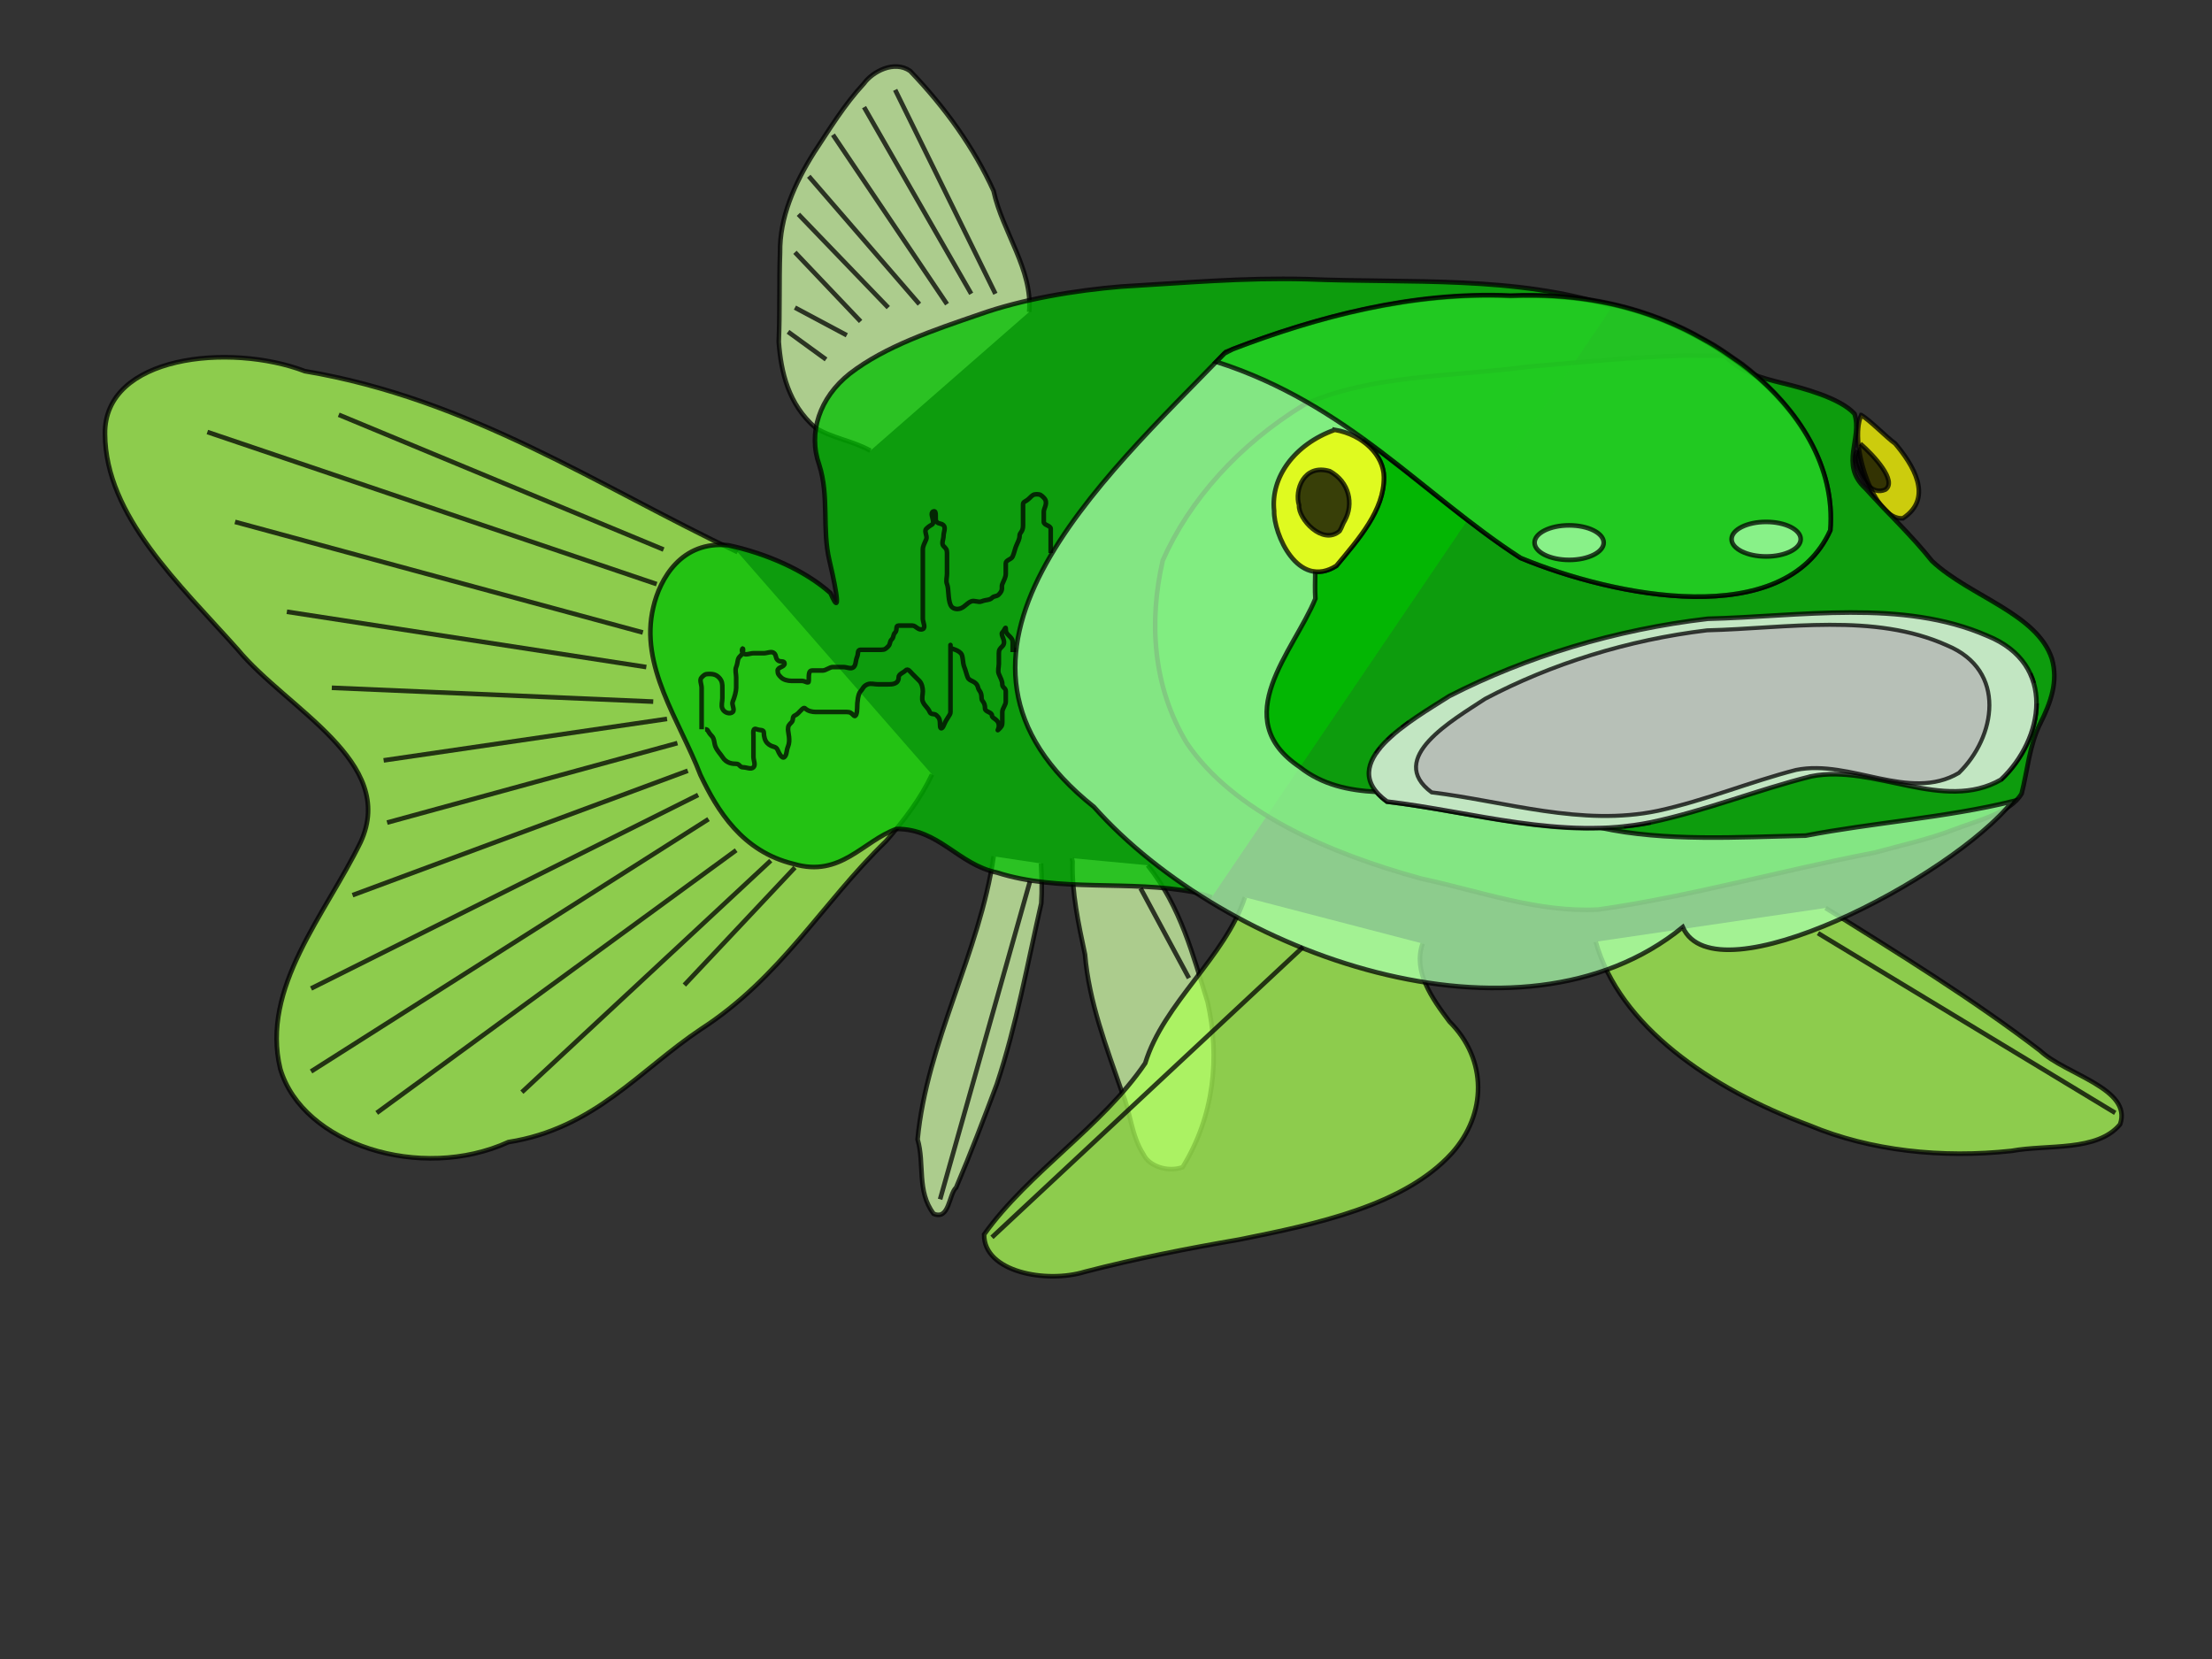 <?xml version="1.0"?><svg width="640" height="480" xmlns="http://www.w3.org/2000/svg" xmlns:xlink="http://www.w3.org/1999/xlink">
 <rect width="100%" height="100%" fill="#333333" stroke="none"/>
 <title>LargeMouth Bass</title>
 <defs>
  <linearGradient id="linearGradient6379">
   <stop stop-color="#9b7630" offset="0" id="stop6380"/>
   <stop stop-color="#6c5221" offset="1" id="stop6382"/>
  </linearGradient>
  <linearGradient id="linearGradient6375">
   <stop stop-color="#815604" offset="0" id="stop6376"/>
   <stop stop-color="#a4861c" offset="0.337" id="stop6377"/>
   <stop stop-color="#c9c9c9" offset="1" id="stop6378"/>
  </linearGradient>
  <linearGradient id="linearGradient2993">
   <stop stop-color="#4f4f4f" stop-opacity="0.55" offset="0" id="stop2994"/>
   <stop stop-color="#9d9d9d" stop-opacity="0.22" offset="1" id="stop2995"/>
  </linearGradient>
  <linearGradient id="linearGradient2988">
   <stop stop-color="#4c4f00" offset="0" id="stop2989"/>
   <stop stop-color="#d1d82f" offset="1" id="stop2991"/>
  </linearGradient>
  <linearGradient id="linearGradient2983">
   <stop stop-color="#859d07" offset="0" id="stop2984"/>
   <stop stop-color="#ffc5c5" offset="1" id="stop2987"/>
  </linearGradient>
  <linearGradient id="linearGradient2848">
   <stop stop-color="#d18484" offset="0" id="stop2849"/>
   <stop stop-color="#5b4646" offset="1" id="stop2850"/>
  </linearGradient>
  <linearGradient id="linearGradient2676">
   <stop stop-color="#a0a600" offset="0" id="stop2677"/>
   <stop stop-color="#d0d800" offset="0.337" id="stop2857"/>
   <stop stop-color="#e6e6e6" offset="1" id="stop2678"/>
  </linearGradient>
  <linearGradient y2="0.758" y1="-0.211" xlink:href="#linearGradient2676" x2="0.519" x1="0.416" id="linearGradient2679"/>
  <linearGradient y2="0.055" y1="0.875" xlink:href="#linearGradient6375" x2="0.36" x1="0.624" id="linearGradient2680"/>
  <linearGradient y2="-0.047" y1="0.969" xlink:href="#linearGradient6375" x2="0.2" x1="0.448" id="linearGradient2768"/>
  <linearGradient y2="0.227" y1="0.727" xlink:href="#linearGradient6375" x2="0.459" x1="0.599" id="linearGradient2769"/>
  <linearGradient y2="0.883" y1="-0.18" xlink:href="#linearGradient2676" x2="0.61" x1="0.407" id="linearGradient2770"/>
  <radialGradient xlink:href="#linearGradient2848" r="0.5" id="radialGradient2856" fy="0.5" fx="0.5" cy="0.5" cx="0.5"/>
  <linearGradient y2="0.086" y1="0.844" xlink:href="#linearGradient6375" x2="0.278" x1="0.536" id="linearGradient2865"/>
  <linearGradient y2="0.242" y1="0.758" xlink:href="#linearGradient6379" x2="0.354" x1="0.37" id="linearGradient3015"/>
  <linearGradient y2="0.148" y1="0.797" xlink:href="#linearGradient6379" x2="0.376" x1="0.415" id="linearGradient3016"/>
  <linearGradient y2="0.523" y1="0.281" xlink:href="#linearGradient6375" x2="-0.092" x1="1.354" id="linearGradient3017"/>
  <linearGradient y2="0.203" y1="0.719" xlink:href="#linearGradient6379" x2="-0.143" x1="-0.143" id="linearGradient3018"/>
  <linearGradient y2="0.172" y1="0.727" xlink:href="#linearGradient6379" x2="-0.222" x1="-0.222" id="linearGradient3019"/>
  <linearGradient y2="0.711" y1="0.422" xlink:href="#linearGradient6375" x2="0.099" x1="0.851" id="linearGradient3020"/>
 </defs>
 <g>
  <path opacity="0.75" fill="#d4ffaa" fill-rule="evenodd" stroke="#000000" stroke-width="1pt" id="path2946" d="m332.065,250.343c9.594,12.068 13.091,26.068 17.338,39.565c3.601,15.997 1.913,32.971 -7.237,47.808c-4.356,1.551 -9.76,-0.337 -11.324,-3.706c-3.617,-5.622 -3.665,-12.029 -6.18,-17.915c-4.551,-13.144 -9.618,-26.323 -10.74,-39.946c-1.895,-8.906 -3.85,-17.874 -3.604,-26.923c-0.033,-0.157 -0.166,-0.785 -0.2,-0.942"/>
  <path opacity="0.75" fill="#aaff56" fill-rule="evenodd" stroke="#000000" stroke-width="1pt" id="path2880" d="m213.423,159.746c-40.333,-19.113 -77.435,-44.318 -125.214,-52.355c-21.672,-8.27 -58.185,-4.541 -57.827,18.202c0.152,23.704 21.569,43.459 38.347,62.271c14.305,17.301 46.361,32.473 35.62,55.777c-10.248,21.046 -28.942,42.145 -23.255,65.613c6.466,21.853 40.595,32.777 66.008,21.187c24.835,-3.895 38.037,-20.893 55.69,-32.676c23.195,-14.993 35.11,-36.537 53.564,-54.41c5.293,-6.054 10.081,-12.416 13.303,-19.263"/>
  <path opacity="0.75" fill="#d4ffaa" fill-rule="evenodd" stroke="#000000" stroke-width="1pt" id="path2869" d="m297.776,90.255c1.084,-12.248 -7.766,-23.206 -10.307,-35.027c-5.622,-12.397 -13.97,-24.083 -24.137,-34.699c-4.64,-3.209 -10.902,0.235 -13.335,3.589c-5.771,6.235 -9.961,13.197 -14.446,19.977c-5.719,9.076 -10.012,18.887 -9.86,29.03c-0.3,8.59 -0.023,17.192 -0.373,25.777c0.651,8.74 2.758,18.061 10.641,24.889c4.704,2.953 11.026,3.828 15.869,6.613"/>
  <path opacity="0.75" fill="#d4ffaa" fill-rule="evenodd" stroke="#000000" stroke-width="1pt" id="path2963" d="m287.489,247.769c-4.002,27.782 -19.365,53.936 -22.002,81.883c2.081,7.096 -0.313,14.991 4.638,21.532c4.592,1.945 4.355,-5.603 6.521,-7.611c4.204,-9.901 8.02,-19.901 11.773,-29.901c5.72,-17.224 8.869,-34.857 12.856,-52.325c0.254,-3.837 0.127,-7.682 -0.07,-11.518"/>
  <path opacity="0.75" fill="#00bf00" fill-rule="evenodd" stroke="#000000" stroke-width="1pt" id="path2858" d="m466.481,88.71c-27.824,-9.062 -58.798,-6.71 -88.349,-7.935c-18.587,-0.491 -35.278,1.076 -53.731,2.135c-13.404,1.113 -28.611,3.642 -41.07,8.073c-13.244,4.547 -27.173,9.18 -37.465,17.127c-8.771,6.943 -12.119,17.122 -8.845,26.359c2.948,9.151 0.768,18.57 2.965,27.744c0.817,3.321 4.187,18.435 0.305,9.386c-7.396,-6.601 -18.579,-11.469 -29.523,-13.831c-13.578,-1.439 -19.871,9.715 -21.748,17.946c-4.096,16.99 7.563,32.681 13.634,48.505c4.88,10.271 12.075,22.151 26.987,25.752c13.641,4.008 19.976,-6.636 29.751,-10.125c12.228,-0.119 17.866,10.321 29.031,12.606c18.116,5.826 38.357,2.071 56.994,5.683c1.764,0.403 3.494,0.891 5.166,1.475"/>
  <path opacity="0.75" fill="#ffff00" fill-rule="evenodd" stroke="#000000" stroke-width="1pt" id="path1097" d="m538.505,120.085c-3.681,8.513 3.812,30.572 12.056,29.886c9.174,-6.01 2.7,-15.771 -2.229,-21.646c-2.361,-1.646 -7.292,-6.749 -9.826,-8.24z"/>
  <path opacity="0.75" fill="#000000" fill-rule="evenodd" stroke="#000000" stroke-width="1pt" id="path1127" d="m538.228,128.368c4.018,3.497 10.769,10.869 7.265,13.293c-3.834,1.673 -6.494,-2.739 -7.633,-5.356c-0.924,-2.122 -1.629,-3.889 -0.36,-5.935"/>
  <path opacity="0.75" fill="#00bf00" fill-rule="evenodd" stroke="#000000" stroke-width="1pt" id="path2766" d="m487.351,102.873c-17.047,0.564 -27.638,1.742 -44.662,3.173c-0.034,0.003 -0.056,-0.003 -0.089,0c-22.162,2.991 -45.846,2.272 -65.146,10.973c-0.011,0.007 -0.019,0.016 -0.03,0.022c-19.038,11.606 -33.316,27.679 -41.029,45.166c-0.005,0.022 0.005,0.045 0,0.067c-4.021,17.576 -2.888,36.353 6.967,52.698c13.402,19.822 40.718,31.8 67.945,39.266c0.03,0.006 0.059,0.016 0.089,0.022c17.059,3.638 33.571,9.827 51.093,8.895c26.97,-3.849 52.878,-11.303 79.706,-16.426c0.037,-0.01 0.082,-0.012 0.119,-0.022c7.402,-2.028 15.591,-3.843 22.718,-6.57c7.142,-2.734 16.551,-4.875 19.889,-10.523c1.665,-6.534 2.279,-14.114 5.359,-20.229c3.105,-6.165 5.276,-12.275 3.394,-18.795c-2.148,-6.505 -7.929,-10.946 -14.679,-15.108c-6.75,-4.162 -14.437,-7.948 -20.008,-13.163c-0.033,-0.036 -0.063,-0.073 -0.089,-0.112c-5.716,-7.187 -12.756,-13.806 -19.115,-20.851c-0.028,-0.031 -0.061,-0.058 -0.089,-0.089c-7.468,-6.898 -0.785,-14.262 -3.122,-21.541c-4.2,-4.627 -14.956,-7.431 -20.847,-8.876c-5.764,-1.413 -11.937,-3.015 -16.644,-7.889l-11.672,-0.089l-0.06,0z"/>
  <path opacity="0.75" fill="#aaff56" fill-rule="evenodd" stroke="#000000" stroke-width="1pt" id="path2897" d="m360.183,259.609c-5.659,17.281 -23.539,30.628 -28.837,48.01c-12.293,18.176 -33.83,31.603 -46.609,49.547c-0.144,10.842 17.919,14.252 29.163,10.801c14.64,-3.794 29.563,-6.727 44.655,-9.325c22.424,-4.495 47.723,-9.826 61.514,-24.996c10.095,-11.311 10.359,-27.03 -0.674,-38.043c-5.121,-6.787 -10.621,-14.569 -7.777,-22.61"/>
  <path opacity="0.75" fill="#aaff56" fill-rule="evenodd" stroke="#000000" stroke-width="1pt" id="path2928" d="m528.203,262.697c21.269,13.275 42.706,26.47 62.084,41.307c7.26,6.857 26.717,10.944 23.128,21.292c-6.631,8.011 -20.906,5.763 -31.449,7.697c-19.966,2.156 -40.746,0.047 -58.477,-7.397c-28.719,-10.612 -54.953,-28.785 -61.807,-53.12"/>
  <path opacity="0.75" fill="#aaffaa" fill-rule="evenodd" stroke="#000000" stroke-width="1pt" id="path1064" d="m443.999,85.576c-2.314,-0.031 -4.688,-0.009 -7.116,0.089c-28.869,-1.274 -56.941,6.316 -82.207,16.136c-35.92,37.22 -93.107,87.956 -38.171,131.655c38.018,42.81 123.245,73.232 170.364,34.806c9.426,21.233 77.615,-14.143 95.461,-36.415c-19.299,4.729 -40.438,6.179 -59.906,9.923c-19.509,0.419 -40.535,1.815 -59.43,-2.302c-0.01,0 -0.02,-0 -0.03,0c-20.76,0.628 -41.455,-5.147 -61.663,-7.531c-1.293,-0.931 -2.217,-1.871 -3.007,-2.816c-8.025,-0.416 -15.681,-2.011 -22.241,-7.196c-20.981,-14.094 -1.787,-33.343 4.526,-48.697c-0.157,-2.552 -0.065,-5.207 -0.03,-7.844c1.864,0.183 3.891,-0.275 6.104,-1.676c6.447,-7.764 13.85,-16.091 13.756,-25.634c-0.014,-3.832 -2.251,-7.58 -5.866,-10.236c0.142,-0.136 0.242,-0.29 0.387,-0.425c15.565,11.3 29.285,23.842 45.019,34.014c27.225,11.303 76.46,21.207 89.621,-8.001c1.337,-16.405 -7.034,-31.843 -20.812,-44.026c-16.592,-13.587 -36.472,-23.444 -64.759,-23.823zm143.393,109.329c0.417,0.9 0.772,1.829 1.042,2.771c-0.273,-0.952 -0.619,-1.863 -1.042,-2.771zm1.846,8.604c-0.014,7.933 -4.121,16.291 -10.302,22.103c6.18,-5.811 10.289,-14.169 10.302,-22.103zm-181.504,5.475c-0.721,0.518 -1.42,1.027 -2.114,1.564c0.692,-0.533 1.396,-1.05 2.114,-1.564zm-4.615,3.665c-0.566,0.496 -1.119,0.99 -1.638,1.497c0.517,-0.503 1.073,-1.005 1.638,-1.497zm-3.692,3.777c-0.457,0.556 -0.879,1.111 -1.251,1.676c0.373,-0.563 0.792,-1.122 1.251,-1.676zm78.158,21.522c-2.58,0.528 -5.161,0.823 -7.741,1.095c2.576,-0.238 5.165,-0.568 7.741,-1.095z"/>
  <path opacity="0.75" fill="#ffff00" fill-rule="evenodd" stroke="#000000" stroke-width="1pt" stroke-miterlimit="4" stroke-dashoffset="0" marker-start="none" marker-mid="none" marker-end="none" id="path1087" d="m386.202,124.364c-11.744,4.175 -18.623,13.828 -17.558,23.458c-0.17,6.565 6.851,22.957 18.016,15.889c6.447,-7.764 13.849,-16.089 13.756,-25.632c-0.024,-6.266 -5.962,-12.313 -14.214,-13.716z"/>
  <path opacity="0.75" fill="#000000" fill-rule="evenodd" stroke="#000000" stroke-width="1pt" id="path1126" d="m389.112,150.571c2.571,-4.736 1.336,-11.114 -4.357,-14.237c-7.648,-2.259 -10.241,5.654 -8.896,9.849c-0.274,3.91 6.791,11.726 11.737,7.458c0.633,-0.988 0.874,-2.085 1.516,-3.07z"/>
  <path opacity="0.75" fill="#00bf00" fill-rule="evenodd" stroke="#000000" stroke-width="1pt" stroke-miterlimit="4" stroke-dashoffset="0" marker-start="none" marker-mid="none" marker-end="none" id="path2025" d="m444.172,85.429c-2.314,-0.031 -4.688,-0.009 -7.116,0.089c-28.171,-1.244 -55.546,5.992 -80.331,15.465c-0.839,0.413 -1.642,0.866 -2.471,1.296c-0.745,0.77 -1.591,1.61 -2.352,2.391c38.219,12.26 59.727,38.457 88.043,56.765c27.225,11.303 76.46,21.207 89.621,-8.001c1.474,-18.093 -8.702,-35.101 -25.1,-47.759c-0.025,-0.019 -0.035,-0.049 -0.06,-0.067c-0.01,-0.008 -0.02,-0.015 -0.03,-0.022c-0.765,-0.589 -1.62,-1.107 -2.412,-1.676c-2.034,-1.439 -4.073,-2.849 -6.223,-4.157c-0.81,-0.491 -1.671,-0.936 -2.501,-1.408c-2.095,-1.196 -4.242,-2.341 -6.461,-3.397c-0.88,-0.421 -1.782,-0.807 -2.68,-1.207c-11.355,-4.979 -24.349,-8.105 -39.927,-8.314z"/>
  <path opacity="0.75" fill="#ffffff" fill-rule="evenodd" stroke="#000000" stroke-width="1pt" id="path1052" d="m524.088,224.605c18.293,-3.592 38.114,10.53 54.836,0.999c12.361,-11.623 16.428,-33.431 -3.956,-41.656c-24.552,-10.731 -54.069,-5.564 -80.862,-4.918c-26.627,3.092 -52.526,10.973 -74.753,22.353c-10.861,6.944 -33.531,19.383 -18.035,30.548c24.948,2.943 50.619,11.258 76.267,6.014c15.957,-3.373 31.022,-9.47 46.503,-13.339z"/>
  <path opacity="0.75" fill="#b2b2b2" fill-rule="evenodd" stroke="#000000" stroke-width="0.872pt" id="path3021" d="m519.65,222.764c15.711,-3.184 32.735,9.332 47.096,0.885c10.616,-10.3 14.11,-29.625 -3.398,-36.915c-21.087,-9.51 -46.437,-4.931 -69.448,-4.358c-22.869,2.74 -45.112,9.724 -64.202,19.809c-9.328,6.153 -28.799,17.177 -15.49,27.071c21.426,2.608 43.474,9.976 65.502,5.329c13.705,-2.989 26.643,-8.392 39.94,-11.821z"/>
  <title>Layer 1</title>
  <line id="svg_1" y2="183" x2="186" y1="151" x1="68" opacity="0.75" stroke-dasharray="null" stroke-width="1pt" stroke="#000000" fill="none"/>
  <line id="svg_2" y2="169" x2="190" y1="125" x1="60" opacity="0.75" stroke-dasharray="null" stroke-width="1pt" stroke="#000000" fill="none"/>
  <line id="svg_3" y2="193" x2="187" y1="177" x1="83" opacity="0.75" stroke-dasharray="null" stroke-width="1pt" stroke="#000000" fill="none"/>
  <line id="svg_4" y2="203" x2="189" y1="199" x1="96" opacity="0.75" stroke-dasharray="null" stroke-width="1pt" stroke="#000000" fill="none"/>
  <line id="svg_5" y2="208" x2="193" y1="220" x1="111" opacity="0.75" stroke-dasharray="null" stroke-width="1pt" stroke="#000000" fill="none"/>
  <line id="svg_6" y2="215" x2="196" y1="238" x1="112" opacity="0.75" stroke-dasharray="null" stroke-width="1pt" stroke="#000000" fill="none"/>
  <line id="svg_7" y2="223" x2="199" y1="259" x1="102" opacity="0.75" stroke-dasharray="null" stroke-width="1pt" stroke="#000000" fill="none"/>
  <line id="svg_8" y2="230" x2="202" y1="286" x1="90" opacity="0.75" stroke-dasharray="null" stroke-width="1pt" stroke="#000000" fill="none"/>
  <line id="svg_9" y2="237" x2="205" y1="310" x1="90" opacity="0.75" stroke-dasharray="null" stroke-width="1pt" stroke="#000000" fill="none"/>
  <line id="svg_10" y2="246" x2="213" y1="322" x1="109" opacity="0.75" stroke-dasharray="null" stroke-width="1pt" stroke="#000000" fill="none"/>
  <line id="svg_11" y2="249" x2="223" y1="316" x1="151" opacity="0.75" stroke-dasharray="null" stroke-width="1pt" stroke="#000000" fill="none"/>
  <line id="svg_12" y2="159" x2="192" y1="120" x1="98" opacity="0.75" stroke-dasharray="null" stroke-width="1pt" stroke="#000000" fill="none"/>
  <line id="svg_13" y2="251" x2="230" y1="285" x1="198" opacity="0.75" stroke-dasharray="null" stroke-width="1pt" stroke="#000000" fill="none"/>
  <line id="svg_14" y2="26" x2="259" y1="85" x1="288" opacity="0.75" stroke-dasharray="null" stroke-width="1pt" stroke="#000000" fill="none"/>
  <line id="svg_15" y2="31" x2="250" y1="85" x1="281" opacity="0.75" stroke-dasharray="null" stroke-width="1pt" stroke="#000000" fill="none"/>
  <line id="svg_16" y2="39" x2="241" y1="88" x1="274" opacity="0.75" stroke-dasharray="null" stroke-width="1pt" stroke="#000000" fill="none"/>
  <line id="svg_17" y2="51" x2="234" y1="88" x1="266" opacity="0.75" stroke-dasharray="null" stroke-width="1pt" stroke="#000000" fill="none"/>
  <line id="svg_18" y2="62" x2="231" y1="89" x1="257" opacity="0.75" stroke-dasharray="null" stroke-width="1pt" stroke="#000000" fill="none"/>
  <line id="svg_19" y2="73" x2="230" y1="93" x1="249" opacity="0.75" stroke-dasharray="null" stroke-width="1pt" stroke="#000000" fill="none"/>
  <line id="svg_20" y2="89" x2="230" y1="97" x1="245" opacity="0.75" stroke-dasharray="null" stroke-width="1pt" stroke="#000000" fill="none"/>
  <line id="svg_21" y2="96" x2="228" y1="104" x1="239" opacity="0.75" stroke-dasharray="null" stroke-width="1pt" stroke="#000000" fill="none"/>
  <line id="svg_22" y2="274" x2="377" y1="358" x1="287" opacity="0.75" stroke-dasharray="null" stroke-width="1pt" stroke="#000000" fill="none"/>
  <line id="svg_23" y2="270" x2="526" y1="322" x1="612" opacity="0.75" stroke-dasharray="null" stroke-width="1pt" stroke="#000000" fill="none"/>
  <line id="svg_24" y2="255" x2="298" y1="347" x1="272" opacity="0.75" stroke-dasharray="null" stroke-width="1pt" stroke="#000000" fill="none"/>
  <line id="svg_25" y2="257" x2="330" y1="283" x1="344" opacity="0.75" stroke-dasharray="null" stroke-width="1pt" stroke="#000000" fill="none"/>
  <ellipse ry="5" rx="10" id="svg_26" cy="157" cx="454" opacity="0.75" stroke-dasharray="null" stroke-width="1pt" stroke="#000000" fill="#aaffaa"/>
  <ellipse rx="13" id="svg_27" cy="150" cx="522" opacity="0.75" stroke-dasharray="null" stroke-width="1pt" stroke="#000000" fill="#aaffaa"/>
  <ellipse rx="1" id="svg_28" cy="155" cx="521" opacity="0.75" stroke-dasharray="null" stroke-width="1pt" stroke="#000000" fill="#aaffaa"/>
  <ellipse ry="5" rx="10" id="svg_29" cy="156" cx="511" opacity="0.75" stroke-dasharray="null" stroke-width="1pt" stroke="#000000" fill="#aaffaa"/>
  <path d="m203,211c0,-1 0,-2 0,-3c0,-1 0,-2 0,-3c0,-1 0,-2 0,-3c0,-1 0,-2 0,-3c0,-1 -0.707,-2.293 0,-3c0.707,-0.707 1,-1 2,-1c1,0 2,0 3,1c1,1 1,2 1,3c0,1 0,2 0,3c0,1 -0.383,2.076 0,3c0.541,1.307 2.293,1.707 3,1c0.707,-0.707 -0.383,-2.076 0,-3c0.541,-1.307 1,-3 1,-4c0,-1 0,-2 0,-3c0,-1 -0.383,-2.076 0,-3c0.541,-1.307 0.293,-2.293 1,-3c0.707,-0.707 1,-1 1,-2c0,-1 -0.707,0.293 0,1c0.707,0.707 2,0 3,0c1,0 2,0 3,0c1,0 2.293,-0.707 3,0c0.707,0.707 0.293,1.293 1,2c0.707,0.707 2,0 2,1c0,1 -2,1 -2,2c0,1 0.293,1.293 1,2c0.707,0.707 2,1 3,1c1,0 2,0 3,0c1,0 2,1 2,0c0,-2 0,-3 1,-3c1,0 2,0 3,0c1,0 2,-1 3,-1c1,0 2,0 3,0c1,0 2.293,0.707 3,0c0.707,-0.707 0.459,-1.693 1,-3c0.383,-0.924 0,-2 1,-2c1,0 2,0 3,0c1,0 2,0 3,0c1,0 1.293,-0.293 2,-1c0.707,-0.707 0.293,-1.293 1,-2c0.707,-0.707 0.293,-1.293 1,-2c0.707,-0.707 0,-2 1,-2c1,0 2,0 4,0c1,0 1.693,1.541 3,1c0.924,-0.383 0,-2 0,-3c0,-1 0,-2 0,-3c0,-2 0,-3 0,-4c0,-1 0,-2 0,-3c0,-1 0,-2 0,-3c0,-1 0,-3 0,-4c0,-1 0,-2 0,-3c0,-1 0.459,-1.693 1,-3c0.383,-0.924 -0.707,-2.293 0,-3c1.414,-1.414 2,-1 2,-2c0,-1 -0.924,-2.617 0,-3c1.307,-0.541 0.293,2.293 1,3c0.707,0.707 1.293,0.293 2,1c0.707,0.707 0,2 0,3c0,1 -0.707,2.293 0,3c0.707,0.707 1,1 1,2c0,1 0,2 0,3c0,1 0,2 0,3c0,1 -0.383,2.076 0,3c0.541,1.307 0.235,4.152 1,6c0.541,1.307 2.076,1.383 3,1c1.307,-0.541 1.693,-1.459 3,-2c0.924,-0.383 2.076,0.383 3,0c1.307,-0.541 2.293,-0.293 3,-1c0.707,-0.707 1.293,-0.293 2,-1c1.414,-1.414 0.617,-2.076 1,-3c0.541,-1.307 1,-2 1,-3c0,-1 0,-2 0,-3c0,-1 1.617,-1.076 2,-2c0.541,-1.307 0.617,-2.076 1,-3c0.541,-1.307 1,-2 1,-3c0,-1 1,-1 1,-3c0,-1 0,-2 0,-3c0,-1 0,-2 0,-3c0,-1 0.586,-0.586 2,-2c0.707,-0.707 1,-1 2,-1c1,0 1.293,0.293 2,1c1.414,1.414 0,3 0,4c0,1 0,2 0,3c0,1 2,1 2,2c0,1 0,2 0,3c0,1 0,2 0,3l0,1" id="svg_30" opacity="0.75" stroke-dasharray="null" stroke-width="1pt" stroke="#000000" fill="none"/>
  <path d="m204,211c1,0 0.586,0.586 2,2c0.707,0.707 0.617,2.076 1,3c0.541,1.307 1.474,2.149 2,3c1.176,1.902 3,2 4,2c1,0 1,1 2,1c1,0 2.293,0.707 3,0c0.707,-0.707 0,-2 0,-3c0,-1 0,-2 0,-3c0,-1 0,-2 0,-3c0,-1 -0.307,-2.541 1,-2c0.924,0.383 2,0 2,1c0,1 0.293,2.293 1,3c1.414,1.414 2.459,0.693 3,2c0.383,0.924 1.293,2.707 2,2c0.707,-0.707 0.459,-1.693 1,-3c0.765,-1.848 0,-4 0,-5c0,-1 0.293,-1.293 1,-2c0.707,-0.707 0.076,-1.617 1,-2c1.307,-0.541 2.293,-2.707 3,-2c0.707,0.707 2,1 3,1c1,0 2,0 3,0c1,0 2,0 3,0c1,0 2,0 3,0c1,0 1.293,0.293 2,1c0.707,0.707 1,-1 1,-2c0,-2 0.293,-4.293 1,-5c0.707,-0.707 0.693,-1.459 2,-2c0.924,-0.383 2,0 3,0c1,0 2,0 3,0c1,0 3,0 3,-2c0,-1 1.293,-1.293 2,-2c0.707,-0.707 1.293,0.293 2,1c0.707,0.707 1.293,1.293 2,2c0.707,0.707 1,2 1,3c0,1 -0.383,2.076 0,3c0.541,1.307 1.459,1.693 2,3c0.383,0.924 1.293,0.293 2,1c0.707,0.707 1,1 1,3c0,1 0.617,0.924 1,0c1.082,-2.613 2,-3 2,-4c0,-1 0,-2 0,-3c0,-1 0,-2 0,-3c0,-1 0,-2 0,-3c0,-1 0,-2 0,-3c0,-1 0,-2 0,-3c0,-1 0,-2 0,-3c0,-1 0,-2 0,-1c0,1 1.586,0.586 3,2c0.707,0.707 0.459,2.693 1,4c0.383,0.924 0.617,2.076 1,3c0.541,1.307 2.486,0.824 3,3c0.23,0.973 1,1 1,3c0,1 1,1 1,3c0,1 2,1 2,2c0,1 2,1 2,3c0,1 -0.707,1.707 0,1c0.707,-0.707 1,-1 1,-2c0,-1 0,-2 0,-3c0,-1 1,-2 1,-3c0,-1 0,-2 0,-3c0,-1 -1,-1 -1,-2c0,-1 -0.459,-1.693 -1,-3c-0.383,-0.924 0,-2 0,-3c0,-1 0,-2 0,-3c0,-1 0.293,-1.293 1,-2c1.414,-1.414 -0.707,-3.293 0,-4c0.707,-0.707 1,-2 1,-1c0,1 0.293,1.293 1,2c0.707,0.707 1,1 1,2l0,1l0,1l1,0" id="svg_31" opacity="0.75" stroke-dasharray="null" stroke-width="1pt" stroke="#000000" fill="none"/>
 </g>
</svg>